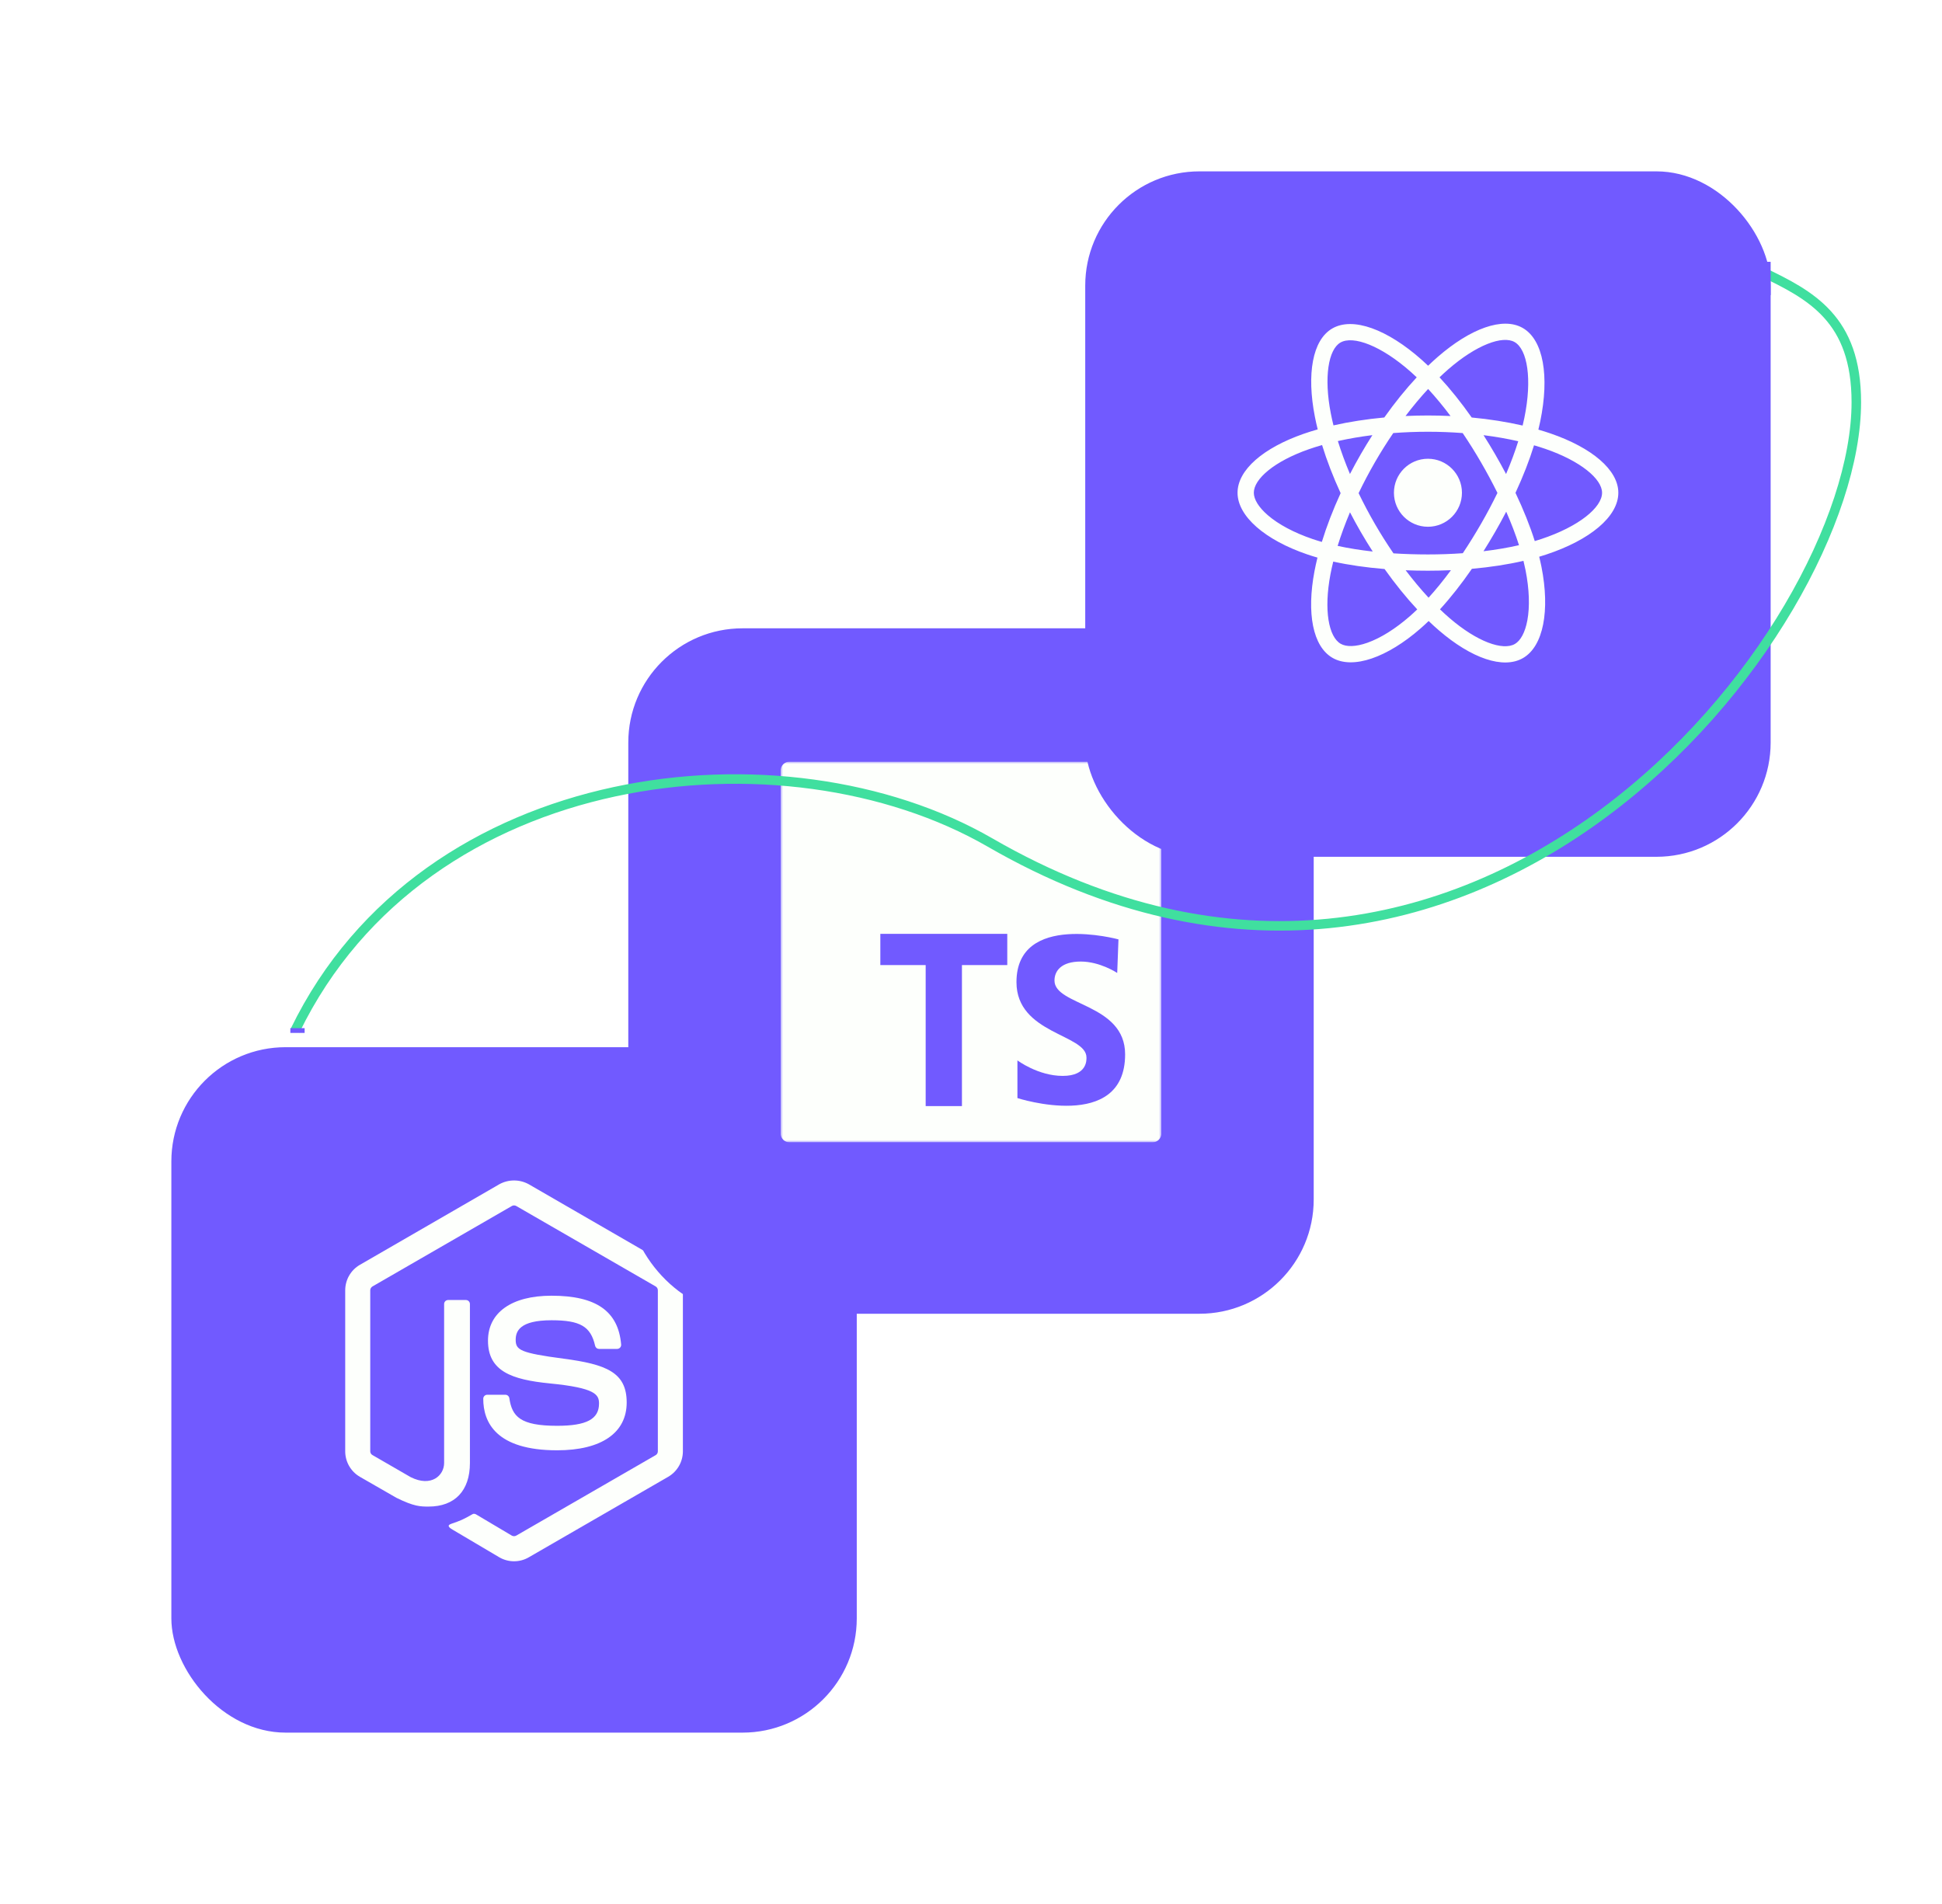 <svg width="408" height="400" viewBox="0 0 408 400" fill="none" xmlns="http://www.w3.org/2000/svg">
<g filter="url(#filter0_d_35_31)">
<rect x="36" y="216" width="144" height="144" rx="24" fill="#715AFF"/>
</g>
<g clip-path="url(#clip0_35_31)">
<path d="M107.993 328C106.923 328 105.857 327.72 104.92 327.177L95.133 321.387C93.673 320.57 94.387 320.28 94.867 320.11C96.817 319.433 97.21 319.277 99.293 318.097C99.51 317.973 99.797 318.02 100.02 318.153L107.54 322.617C107.68 322.691 107.835 322.73 107.993 322.73C108.151 322.73 108.307 322.691 108.447 322.617L137.763 305.697C137.9 305.614 138.013 305.498 138.091 305.359C138.169 305.22 138.21 305.063 138.21 304.903V271.07C138.21 270.908 138.168 270.748 138.088 270.607C138.008 270.465 137.892 270.347 137.753 270.263L108.45 253.357C108.312 253.28 108.156 253.239 107.998 253.239C107.84 253.239 107.685 253.28 107.547 253.357L78.25 270.267C78.11 270.35 77.994 270.467 77.913 270.608C77.832 270.748 77.788 270.908 77.787 271.07V304.903C77.787 305.063 77.831 305.22 77.912 305.358C77.993 305.496 78.11 305.609 78.25 305.687L86.28 310.327C90.637 312.507 93.307 309.94 93.307 307.36V273.957C93.307 273.483 93.687 273.113 94.16 273.113H97.877C98.34 273.113 98.727 273.487 98.727 273.957V307.36C98.727 313.177 95.56 316.51 90.047 316.51C88.353 316.51 87.017 316.51 83.293 314.673L75.6 310.25C74.665 309.705 73.889 308.925 73.35 307.987C72.81 307.049 72.526 305.985 72.527 304.903V271.07C72.527 268.873 73.703 266.82 75.6 265.727L104.917 248.787C105.861 248.27 106.92 247.999 107.997 247.999C109.073 247.999 110.132 248.27 111.077 248.787L140.39 265.727C142.29 266.823 143.47 268.873 143.47 271.07V304.903C143.468 305.986 143.183 307.049 142.642 307.987C142.102 308.925 141.325 309.705 140.39 310.25L111.077 327.177C110.143 327.72 109.08 328 107.993 328ZM131.663 294.643C131.663 288.31 127.383 286.623 118.373 285.433C109.27 284.23 108.343 283.607 108.343 281.477C108.343 279.717 109.127 277.367 115.87 277.367C121.893 277.367 124.113 278.663 125.027 282.723C125.068 282.911 125.172 283.079 125.322 283.199C125.472 283.32 125.658 283.386 125.85 283.387H129.653C129.769 283.386 129.884 283.361 129.991 283.315C130.097 283.268 130.193 283.201 130.273 283.117C130.354 283.029 130.415 282.926 130.454 282.814C130.492 282.701 130.507 282.582 130.497 282.463C129.907 275.47 125.26 272.21 115.87 272.21C107.51 272.21 102.523 275.737 102.523 281.653C102.523 288.07 107.483 289.843 115.507 290.637C125.107 291.577 125.85 292.98 125.85 294.867C125.85 298.143 123.22 299.54 117.043 299.54C109.287 299.54 107.58 297.593 107.007 293.733C106.975 293.533 106.872 293.35 106.718 293.219C106.563 293.088 106.366 293.016 106.163 293.017H102.373C102.262 293.016 102.152 293.037 102.049 293.079C101.946 293.121 101.853 293.183 101.774 293.262C101.695 293.34 101.633 293.433 101.59 293.536C101.548 293.639 101.526 293.749 101.527 293.86C101.527 298.8 104.213 304.687 117.043 304.687C126.337 304.69 131.663 301.033 131.663 294.643Z" fill="#FDFFFC"/>
</g>
<g filter="url(#filter1_d_35_31)">
<rect x="132" y="128" width="144" height="144" rx="24" fill="#715AFF"/>
</g>
<g clip-path="url(#clip1_35_31)">
<mask id="mask0_35_31" style="mask-type:luminance" maskUnits="userSpaceOnUse" x="164" y="160" width="80" height="80">
<path d="M164 160H244V240H164V160Z" fill="white"/>
</mask>
<g mask="url(#mask0_35_31)">
<path d="M242.097 160H165.9C165.396 160.001 164.913 160.202 164.556 160.559C164.2 160.916 164 161.399 164 161.903V238.1C164 238.35 164.048 238.598 164.144 238.829C164.239 239.06 164.38 239.27 164.556 239.447C164.733 239.624 164.943 239.764 165.174 239.859C165.406 239.955 165.653 240.004 165.903 240.003H242.1C242.35 240.003 242.597 239.954 242.828 239.858C243.059 239.763 243.269 239.623 243.446 239.446C243.623 239.269 243.763 239.059 243.858 238.828C243.954 238.597 244.003 238.35 244.003 238.1V161.9C244.003 161.65 243.953 161.403 243.857 161.172C243.761 160.941 243.621 160.732 243.444 160.555C243.266 160.379 243.056 160.239 242.825 160.144C242.594 160.048 242.347 160 242.097 160ZM211.62 202.753H202.097V232.38H194.477V202.753H184.953V196.19H211.62V202.753ZM213.753 230.687V222.77C213.753 222.77 218.08 226.03 223.27 226.03C228.46 226.03 228.26 222.637 228.26 222.17C228.26 217.247 213.553 217.247 213.553 206.333C213.553 191.493 234.983 197.35 234.983 197.35L234.717 204.403C234.717 204.403 231.123 202.007 227.063 202.007C223.003 202.007 221.54 203.94 221.54 206C221.54 211.323 236.38 210.793 236.38 221.507C236.38 238.007 213.753 230.69 213.753 230.69V230.687Z" fill="#FDFFFC"/>
</g>
</g>
<g filter="url(#filter2_d_35_31)">
<rect x="228" y="32" width="144" height="144" rx="24" fill="#715AFF"/>
</g>
<g clip-path="url(#clip2_35_31)">
<path d="M325.776 91.07C324.925 90.778 324.066 90.507 323.201 90.258C323.346 89.665 323.48 89.078 323.599 88.502C325.548 79.039 324.274 71.416 319.921 68.906C315.747 66.499 308.922 69.008 302.029 75.007C301.35 75.6 300.685 76.209 300.037 76.835C299.603 76.419 299.161 76.011 298.712 75.611C291.487 69.197 284.246 66.493 279.898 69.01C275.728 71.424 274.493 78.591 276.248 87.559C276.423 88.447 276.62 89.331 276.84 90.209C275.815 90.5 274.826 90.81 273.879 91.14C265.409 94.093 260 98.721 260 103.521C260 108.479 265.807 113.452 274.629 116.467C275.344 116.711 276.065 116.936 276.792 117.144C276.556 118.09 276.346 119.042 276.163 119.999C274.49 128.812 275.797 135.809 279.955 138.207C284.25 140.684 291.459 138.139 298.478 132.003C299.047 131.504 299.604 130.991 300.147 130.464C300.85 131.142 301.571 131.8 302.31 132.437C309.109 138.288 315.824 140.651 319.979 138.246C324.27 135.762 325.664 128.245 323.854 119.099C323.711 118.383 323.551 117.67 323.374 116.961C323.88 116.811 324.377 116.657 324.862 116.496C334.033 113.458 340 108.545 340 103.521C340 98.703 334.416 94.044 325.776 91.07ZM323.787 113.252C323.349 113.397 322.901 113.537 322.443 113.673C321.431 110.467 320.064 107.059 318.392 103.538C319.988 100.1 321.302 96.736 322.286 93.551C323.104 93.788 323.898 94.038 324.664 94.301C332.067 96.85 336.582 100.618 336.582 103.521C336.582 106.614 331.706 110.628 323.787 113.252ZM320.501 119.763C321.302 123.807 321.416 127.463 320.886 130.322C320.409 132.89 319.451 134.602 318.266 135.288C315.745 136.747 310.354 134.851 304.539 129.847C303.852 129.254 303.181 128.642 302.528 128.012C304.782 125.547 307.035 122.681 309.233 119.498C313.101 119.155 316.755 118.594 320.068 117.828C320.228 118.469 320.372 119.115 320.501 119.763ZM287.274 135.036C284.811 135.906 282.849 135.931 281.663 135.247C279.139 133.792 278.09 128.173 279.521 120.637C279.691 119.746 279.886 118.861 280.105 117.981C283.382 118.706 287.009 119.227 290.886 119.542C293.1 122.656 295.417 125.519 297.753 128.026C297.257 128.506 296.749 128.974 296.229 129.43C293.125 132.143 290.015 134.068 287.274 135.036ZM275.734 113.233C271.833 111.9 268.612 110.167 266.404 108.276C264.419 106.577 263.418 104.89 263.418 103.521C263.418 100.608 267.761 96.892 275.004 94.367C275.883 94.061 276.803 93.772 277.758 93.501C278.759 96.757 280.072 100.162 281.657 103.604C280.052 107.098 278.72 110.557 277.709 113.852C277.046 113.662 276.387 113.456 275.734 113.233ZM279.603 86.902C278.099 79.219 279.097 73.423 281.61 71.968C284.287 70.419 290.205 72.628 296.442 78.166C296.849 78.528 297.249 78.898 297.643 79.274C295.318 81.77 293.022 84.612 290.828 87.708C287.065 88.057 283.464 88.617 280.153 89.367C279.948 88.55 279.765 87.728 279.603 86.902ZM314.111 95.423C313.329 94.072 312.518 92.739 311.678 91.422C314.231 91.745 316.676 92.174 318.973 92.697C318.283 94.907 317.424 97.218 316.413 99.587C315.673 98.184 314.906 96.796 314.111 95.423ZM300.038 81.717C301.615 83.425 303.193 85.331 304.746 87.4C301.596 87.251 298.441 87.251 295.291 87.398C296.845 85.348 298.438 83.444 300.038 81.717ZM285.876 95.447C285.091 96.808 284.338 98.187 283.617 99.584C282.622 97.223 281.771 94.902 281.075 92.661C283.358 92.151 285.792 91.733 288.328 91.416C287.479 92.74 286.661 94.084 285.876 95.447ZM288.401 115.869C285.781 115.577 283.31 115.181 281.028 114.684C281.734 112.403 282.605 110.032 283.621 107.622C284.345 109.019 285.101 110.399 285.889 111.761C286.7 113.161 287.539 114.532 288.401 115.869ZM300.133 125.566C298.513 123.819 296.897 121.885 295.319 119.806C296.851 119.866 298.413 119.897 300 119.897C301.631 119.897 303.243 119.86 304.829 119.789C303.271 121.906 301.698 123.842 300.133 125.566ZM316.445 107.498C317.514 109.936 318.415 112.294 319.131 114.536C316.812 115.065 314.307 115.492 311.668 115.808C312.514 114.468 313.333 113.11 314.124 111.737C314.929 110.342 315.703 108.928 316.445 107.498ZM311.164 110.03C309.952 112.135 308.672 114.2 307.326 116.222C304.888 116.395 302.444 116.481 300 116.479C297.51 116.479 295.089 116.402 292.757 116.251C291.376 114.233 290.071 112.165 288.847 110.049C287.628 107.944 286.489 105.794 285.433 103.603C286.487 101.411 287.622 99.26 288.837 97.154L288.836 97.154C290.051 95.047 291.345 92.987 292.715 90.979C295.094 90.799 297.534 90.705 300 90.705C302.477 90.705 304.92 90.8 307.298 90.981C308.655 92.987 309.941 95.039 311.153 97.136C312.372 99.237 313.522 101.378 314.602 103.554C313.533 105.753 312.386 107.913 311.164 110.03ZM318.214 71.866C320.893 73.411 321.935 79.641 320.252 87.812C320.144 88.333 320.023 88.864 319.892 89.402C316.573 88.636 312.969 88.067 309.195 87.712C306.997 84.582 304.719 81.736 302.433 79.272C303.032 78.695 303.646 78.132 304.273 77.585C310.179 72.445 315.699 70.416 318.214 71.866ZM300 96.377C303.945 96.377 307.144 99.576 307.144 103.521C307.144 107.467 303.945 110.665 300 110.665C296.055 110.665 292.856 107.467 292.856 103.521C292.856 99.576 296.055 96.377 300 96.377Z" fill="#FDFFFC"/>
</g>
<path d="M62 216.5C89.305 160.286 164.915 152.115 207.999 177C309.181 235.441 390 132.874 390 84.5C390 67 380.5 62 370 57" stroke="#40DF9F" stroke-width="2"/>
<rect x="366" y="55" width="6" height="7" fill="#715AFF"/>
<rect x="61" y="216" width="3" height="1" fill="#715AFF"/>
<defs>
<filter id="filter0_d_35_31" x="0" y="184" width="216" height="216" filterUnits="userSpaceOnUse" color-interpolation-filters="sRGB">
<feFlood flood-opacity="0" result="BackgroundImageFix"/>
<feColorMatrix in="SourceAlpha" type="matrix" values="0 0 0 0 0 0 0 0 0 0 0 0 0 0 0 0 0 0 127 0" result="hardAlpha"/>
<feOffset dy="4"/>
<feGaussianBlur stdDeviation="18"/>
<feComposite in2="hardAlpha" operator="out"/>
<feColorMatrix type="matrix" values="0 0 0 0 0.118 0 0 0 0 0.118 0 0 0 0 0.118 0 0 0 0.8 0"/>
<feBlend mode="normal" in2="BackgroundImageFix" result="effect1_dropShadow_35_31"/>
<feBlend mode="normal" in="SourceGraphic" in2="effect1_dropShadow_35_31" result="shape"/>
</filter>
<filter id="filter1_d_35_31" x="96" y="96" width="216" height="216" filterUnits="userSpaceOnUse" color-interpolation-filters="sRGB">
<feFlood flood-opacity="0" result="BackgroundImageFix"/>
<feColorMatrix in="SourceAlpha" type="matrix" values="0 0 0 0 0 0 0 0 0 0 0 0 0 0 0 0 0 0 127 0" result="hardAlpha"/>
<feOffset dy="4"/>
<feGaussianBlur stdDeviation="18"/>
<feComposite in2="hardAlpha" operator="out"/>
<feColorMatrix type="matrix" values="0 0 0 0 0.118 0 0 0 0 0.118 0 0 0 0 0.118 0 0 0 0.8 0"/>
<feBlend mode="normal" in2="BackgroundImageFix" result="effect1_dropShadow_35_31"/>
<feBlend mode="normal" in="SourceGraphic" in2="effect1_dropShadow_35_31" result="shape"/>
</filter>
<filter id="filter2_d_35_31" x="192" y="0" width="216" height="216" filterUnits="userSpaceOnUse" color-interpolation-filters="sRGB">
<feFlood flood-opacity="0" result="BackgroundImageFix"/>
<feColorMatrix in="SourceAlpha" type="matrix" values="0 0 0 0 0 0 0 0 0 0 0 0 0 0 0 0 0 0 127 0" result="hardAlpha"/>
<feOffset dy="4"/>
<feGaussianBlur stdDeviation="18"/>
<feComposite in2="hardAlpha" operator="out"/>
<feColorMatrix type="matrix" values="0 0 0 0 0.118 0 0 0 0 0.118 0 0 0 0 0.118 0 0 0 0.8 0"/>
<feBlend mode="normal" in2="BackgroundImageFix" result="effect1_dropShadow_35_31"/>
<feBlend mode="normal" in="SourceGraphic" in2="effect1_dropShadow_35_31" result="shape"/>
</filter>
<clipPath id="clip0_35_31">
<rect width="80" height="80" fill="white" transform="translate(68 248)"/>
</clipPath>
<clipPath id="clip1_35_31">
<rect width="80" height="80" fill="white" transform="translate(164 160)"/>
</clipPath>
<clipPath id="clip2_35_31">
<rect width="80" height="71.25" fill="white" transform="translate(260 68)"/>
</clipPath>
</defs>
</svg>

